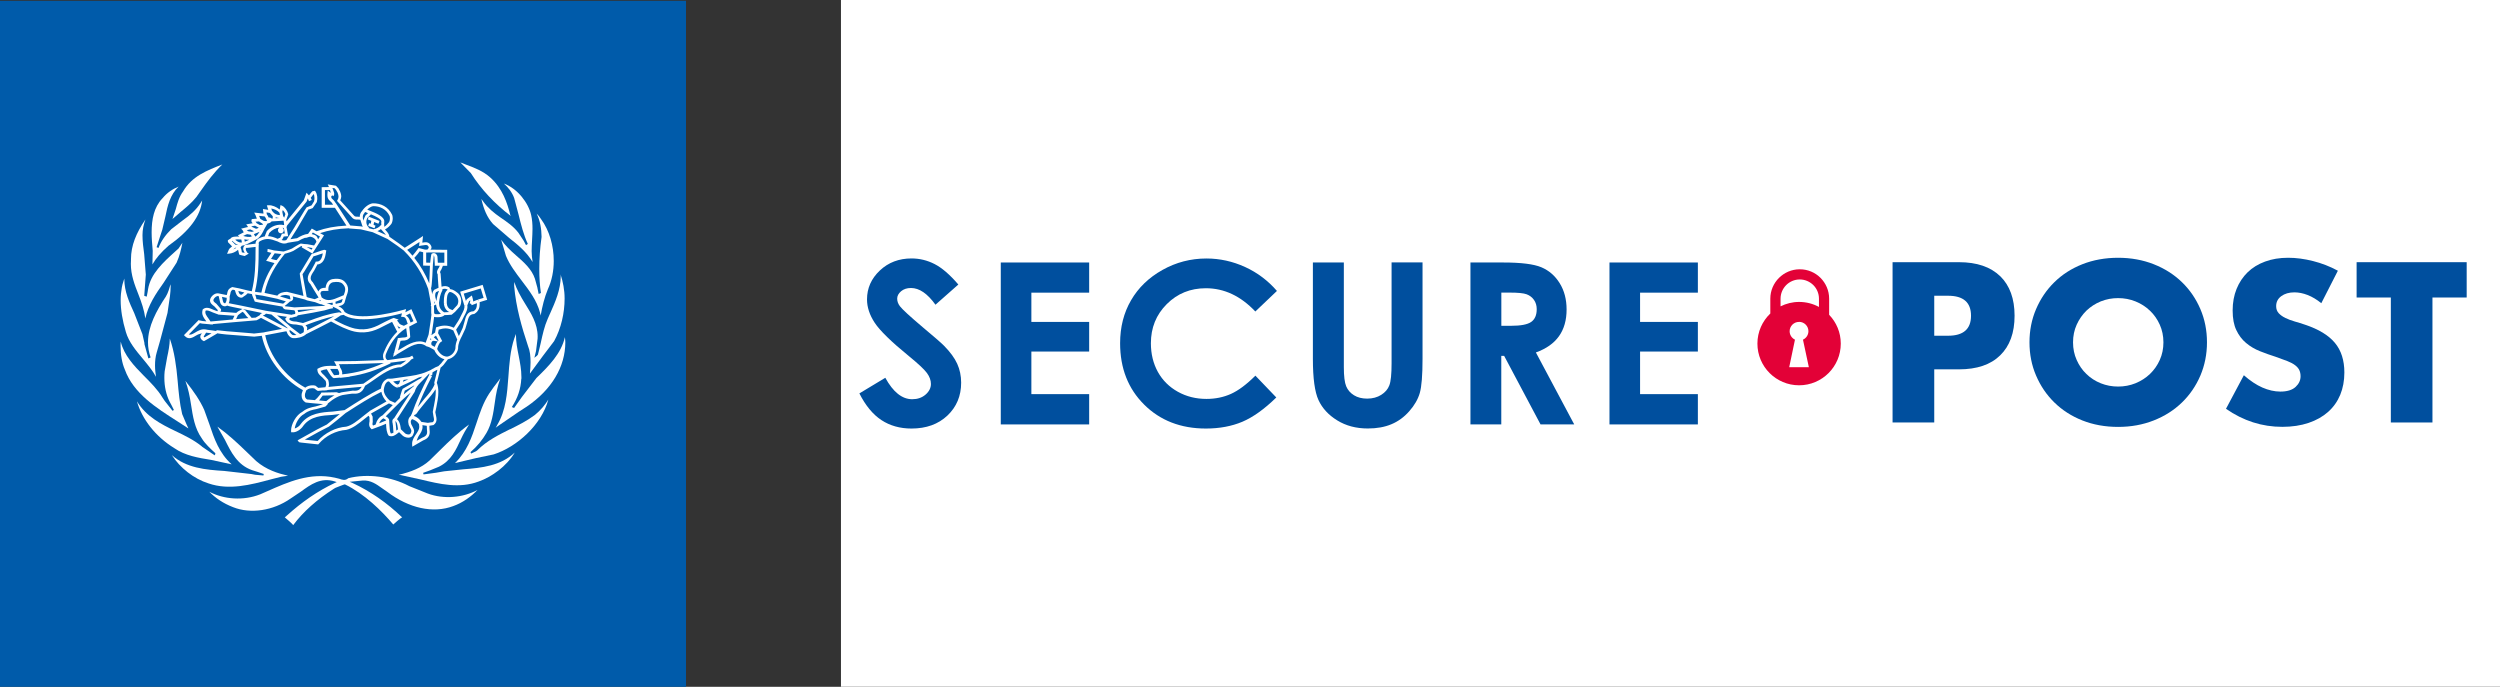 <svg xmlns="http://www.w3.org/2000/svg" id="Layer_2" viewBox="20.11 16.72 412.68 113.37">
  <rect x="20.11" y="16.72" width="412.68" height="113.37" fill="#333333" stroke="none"/>
  <defs>
    <style>
      .cls-1 {
        fill: #005baa;
      }

      .cls-2, .cls-3 {
        fill: #fff;
      }

      .cls-3 {
        fill-rule: evenodd;
      }

      .cls-4 {
        fill: none;
      }

      .cls-5 {
        fill: #004f9e;
      }

      .cls-6 {
        fill: #e30137;
      }
    </style>
  </defs>
  <g id="Layer_1-2" data-name="Layer_1">
    <rect class="cls-4" width="448.12" height="148.93"/>
    <rect class="cls-1" x="20.11" y="16.85" width="113.24" height="113.24"/>
    <path class="cls-2" d="M104.28,87.58c-1.85.92-3.77,1.87-5.39,3.48l-.21.15s-.57.26-.72.34c0,0,0,0,0,.01l-.08.03-.1-.24c1.06-.91,1.99-2.04,2.63-3.16.89-1.51,1.14-3.32,1.39-5.09.18-1.34.44-2.68.91-3.93-.47.61-1.08,1.42-1.08,1.42,0,0-.77,1.09-.76,1.08-.99,1.51-1.56,3.23-2.11,4.9-.76,2.33-1.59,4.72-3.55,6.59.71-.17,3.48-.82,3.48-.82,0,0,2.9-.61,2.91-.61,3.81-1.22,7.89-4.85,9.03-9.06-.56.9-1.27,1.77-2.24,2.56-1.3.97-2.72,1.68-4.1,2.36h0Z"/>
    <path class="cls-2" d="M110.9,68.49l-.38.86c-.55,1.24-.85,2.62-1.14,3.95,0,0-.45,1.92-.48,1.97l-.16.18-.42.33.27-1.11.26-2.04c0-.12.01-.24.01-.35,0-2.13-1.08-3.84-2.12-5.51-.68-1.1-1.33-2.25-1.74-3.5-.01.32-.02.63-.02.63.3,3.58,1.28,6.89,2.28,9.91.34.81.43,1.75.43,2.7,0,.64-.06,1.27-.11,1.88.44-.59,2.15-2.92,2.15-2.92,0,0,1.84-2.42,1.85-2.44,1.15-2.1,1.73-4.62,1.73-7.04,0-1.41-.27-2.75-.67-3.99,0,.09.03.19.03.28,0,2.26-.9,4.27-1.77,6.22h0Z"/>
    <path class="cls-2" d="M108.82,64.22s-.41-1.47-.41-1.49c-.53-1.6-1.86-2.76-3.16-3.89-.89-.77-1.74-1.6-2.41-2.54.29.98.79,2.65.79,2.65.6,1.47,1.62,2.81,2.6,4.1,1.23,1.61,2.5,3.28,3.01,5.24,0,0,.12.51.12.52.26-1.5.62-2.97,1.19-4.35.65-1.4.97-3.02.97-4.67,0-2.49-.72-5.03-2.09-6.89l-.36-.51s-.19-.21-.37-.41c.58,1.18.79,2.51.81,3.85-.26,1.85-.38,3.62-.38,5.29,0,1.39.09,2.72.27,3.97l-.22.09s-.01.02-.03.02h0s-.12.05-.12.05l-.21-1.01h0Z"/>
    <path class="cls-2" d="M101.44,53.65l2.73,2.36c1.45,1.13,2.9,2.34,3.86,3.97-.09-.6-.16-1.2-.16-1.79,0-.63.04-1.25.07-1.86.03-.6.07-1.22.07-1.83,0-.76-.05-1.52-.22-2.27-.45-2.03-2.26-4.39-4.5-5.21.73.65,1.36,1.46,1.7,2.41l.72,2.71c.4,1.63.82,3.32,1.53,4.85l-.19.12-.11.08-.38-.72s-.87-1.32-.88-1.33c-.82-1.07-1.91-1.81-2.97-2.53-1.06-.73-2.07-1.56-2.84-2.64-.03-.05-.07-.1-.11-.15-.06-.09-.13-.17-.19-.26.39,1.72.96,3.06,1.89,4.09h0Z"/>
    <path class="cls-2" d="M104.42,52.36c-.03-.07-.09-.19-.09-.19-.47-1.91-1.26-4.33-3.29-6.15-1.2-1.08-2.67-1.63-4.09-2.16,0,0-.44-.17-.85-.33.63.64,1.72,1.74,1.73,1.76,1.67,2.66,4.01,5.13,6.59,7.08h0Z"/>
    <path class="cls-2" d="M49.83,51.79c.94-.77,1.9-1.56,2.7-2.55l.73-1.03c1.05-1.5,2.17-3.02,3.55-4.34-2.48.96-5.04,1.94-6.49,4.47-.64.86-.92,1.89-1.19,2.89,0,0-.35,1.06-.55,1.64.45-.39,1.26-1.08,1.26-1.08"/>
    <path class="cls-2" d="M46.04,57.56h0l-.08-.03.51-1.59s.43-1.29.43-1.3l.51-2.17c.36-1.8.79-3.61,2.18-4.95-.99.41-1.92,1.02-2.66,1.94h-.01c-1.4,1.47-1.78,3.47-1.78,5.61,0,1,.09,2.03.18,3.06,0,0-.04,1.86-.05,2.24.56-.98,1.38-1.97,2.66-3.09,3.5-2.47,5.28-4.92,5.55-7.47-.05.09-.11.16-.15.24-.03.04-.05.08-.08.12-.74,1.2-1.83,2.12-2.98,2.93l-1.9,1.47c-.97.95-1.7,2.01-2.1,3.08,0,0-.06-.02-.12-.05h0s-.09-.03-.11-.05h0,0Z"/>
    <path class="cls-2" d="M44.06,65.61h0c-.06-.04-.14-.06-.14-.06l.26-3.5-.27-3.38c-.14-1.04-.28-2.1-.28-3.13,0-.9.18-1.76.49-2.6-1.52,2.21-2.39,4.33-2.39,6.56v.27c-.01.17-.02.34-.02.51,0,1.85.63,3.47,1.25,5.04.49,1.25.95,2.56,1.14,3.97.47-2.2,1.72-4.08,3.01-5.88l2.15-3.33c.51-1.13.75-2.22.96-3.29-.3.45-.63.94-.64.95l-.52.47c-2.01,1.82-4.09,3.69-4.51,6.25l-.07.45-.15.78s-.06-.02-.12-.05h0c-.06.04-.08,0-.1-.04-.01,0-.02,0-.03-.01h0s-.01.03-.01.03Z"/>
    <path class="cls-2" d="M43.97,73.43s-.35-1.55-.35-1.55l-1.35-3.47c-.81-1.76-1.64-3.57-1.64-5.64,0-.03,0-.06,0-.08-.15.48-.3.98-.3.98,0,0-.11.5-.11.51-.12.66-.19,1.37-.19,2.1,0,1.59.29,3.35.86,5.25.48,1.65,1.67,3.07,2.81,4.43.79.96,1.61,1.94,2.16,2.96-.08-.58-.16-1.21-.16-1.87,0-.72.07-1.45.28-2.15l.54-1.88,1.24-4.64.16-1.1c.18-1.12.36-2.26.36-3.33,0-.1-.02-.2-.02-.3-.2.68-.39,1.39-.77,2.02-1.57,2.37-2.95,4.9-2.95,7.55,0,.82.14,1.65.43,2.5l-.14.07s-.07.07-.11.04l-.12.05-.67-2.45h.01Z"/>
    <path class="cls-2" d="M51.2,87.41c-.15-.31-.31-.66-.31-.66,0,0-.71-1.68-.71-1.68-.42-1.77-.59-3.68-.75-5.52-.21-2.37-.52-4.75-1.29-6.94-.01,1.07-.22,2.09-.44,3.09l-.41,2.32c-.04.36-.05.71-.05,1.06,0,1.45.3,2.81.89,3.98l.32.6.37.74-.23.13-1.29-1.63s-.37-.54-.37-.55c-.79-1.32-1.95-2.48-3.07-3.6-1.65-1.66-3.28-3.4-3.82-5.64,0,.18-.03.39-.03.57,0,1.61.24,2.97.71,4.05,1.4,3.92,5.24,6.35,8.62,8.5,0,0,1.29.84,1.83,1.19h.02Z"/>
    <path class="cls-2" d="M53.43,90.41c-1.31-1.07-2.87-1.82-4.38-2.54-2.4-1.15-4.82-2.41-6.33-4.9.82,2.93,3.06,5.82,6.17,7.73,1.78,1.24,3.97,1.6,6.09,1.94,0,0,2.66.57,3.37.73-2.04-1.83-2.89-4.24-3.67-6.6l-.86-2.39c-.66-1.49-1.69-3.02-3.11-4.79.47,1.25.73,2.57.93,3.89.3,1.94.6,3.95,1.76,5.57.55.92,1.46,1.75,2.26,2.48,0,0-.02.05-.02.07l.04.03s-.03.02-.06.03c0,0,0,.01,0,.02.02.01.03.02.04.04l-.04.04s-.02,0-.02-.01c-.02.07-.04.14-.04.14l-2.15-1.47h.02Z"/>
    <path class="cls-2" d="M64.83,95.85l1.68-.43.81-.12s.18-.03.34-.05c-1.66-.38-3.6-.98-5.27-2.43l-1.49-1.43c-1.62-1.57-3.18-3.02-4.91-4.25.43.75,1.26,2.2,1.26,2.2,1.01,2.03,2.04,4.13,4.47,4.99l.89.28,1.04.35-.05.25-1.38-.12s-.61-.12-.62-.12l-4.47-.51c-3.11-.19-6.28-.49-8.66-2.62,1.35,2.1,3.61,3.9,6.07,4.68,3.4,1.16,6.91.24,10.29-.67h0Z"/>
    <path class="cls-2" d="M68.51,103.4c1.65-2.21,3.91-4.22,6.73-6.01l.24-.14s1.49-.6,1.56-.58c3.26,1.59,6.08,4.38,7.99,6.63,0,0,1.29-1.17,1.47-1.17-2.49-2.4-5.24-4.31-8.19-5.68l-.48-.2.5-.05s1.67-.16,1.66-.16c1.3-.08,2.27.61,3.21,1.29,0,0,.8.55.81.56,3.62,2.75,7.6,3.61,10.92,2.37,1.56-.56,2.92-1.53,4.01-2.67-2.34,1.28-5.55,1.59-8.21.6,0,0-3.03-1.22-3.05-1.22-3.05-1.62-6.94-2.11-10.08-1.31-.5.45-1.02.26-1.48.09,0,0-.71-.17-.74-.18-4.1-.89-7.69.7-11.16,2.24,0,0-1.15.51-1.16.51-2.77,1.09-5.99.85-8.4-.43,1.02,1.04,2.26,1.91,3.93,2.55,2.88,1.15,6.59.59,9.48-1.42l1.7-1.14c1.63-1.19,3.31-2.41,5.59-1.69l.34.11-.32.14c-2.85,1.33-5.49,3.19-7.89,5.36-.12.11-.24.22-.36.33.08.07,1.37,1.14,1.37,1.29h0Z"/>
    <path class="cls-2" d="M90.02,95.03l-.06-.26,1.12-.4s1.48-.6,1.49-.61c2-1,2.8-2.74,3.64-4.58.38-.82.83-1.62,1.33-2.39-1.76,1.28-3.31,2.77-4.91,4.36,0,0-1.62,1.59-1.62,1.59-1.4,1.26-3.08,1.87-5.08,2.36.11.01.25.03.25.03l3.35.73c3.14.76,6.4,1.55,9.6.34,2.11-.74,4.6-2.49,5.95-4.78-2.31,2.19-5.43,2.53-8.5,2.77,0,0-3.14.33-3.15.33l-1.37.24-2.05.27h.01Z"/>
    <path class="cls-2" d="M106.18,79.26c0-.1,0-.19,0-.29,0-1.23-.23-2.4-.45-3.53-.23-1.12-.45-2.28-.45-3.49,0-.03,0-.07,0-.11-.14.37-.27.73-.27.73-.67,1.97-.83,4.2-.98,6.35-.2,2.74-.41,5.55-1.82,7.91-.08.14-.12.29-.21.43l3.75-2.57s1.33-.86,1.33-.86c4.1-2.79,6.35-6.59,6.35-10.61,0-.28-.04-.57-.07-.85-.6,2.69-2.65,4.77-4.7,6.75l-2.39,3.12-1.3,1.83-.2-.09h-.07s.01-.01.02-.02l-.12-.05c.97-1.48,1.48-3.01,1.56-4.66h.01Z"/>
    <path class="cls-2" d="M81.92,54.43l.18-.46-.32-.13.08-.47.72.28.18-.46-1.77-.7-.18.45.59.23c-.03.13-.06.32-.09.48l-.27-.09-.15.47.53.17.51.21h0ZM60.61,67.92h0,0ZM99.82,63.73l-3.75,1.14.68,2.25.18-.06.04.02-.22.06c.13.43-.17.99-.46,1.53l-.36.72s-.21.36-.21.36c0,0-.57.89-.7,1.07-1.07-.51-1.98-.39-2.79-.11l-.14.05-.16.85-.6.44v-.02l-.24-.08.26.05.32-2.18s.06-.46.1-.8c.04.02.1.04.1.04.52.05,1.18.09,1.66-.35-.18.07,1.14-.04,1.14-.04.12-.08.57-.48.57-.48l.79-.88c.14-.26.22-.58.22-.91,0-.45-.15-.92-.52-1.27l-.17-.13c-.31-.24-.69-.51-1.13-.55-.07-.12-.16-.3-.16-.3-.46-.28-.86-.23-1.27-.1-.03-.45-.16-2.16-.16-2.16-.05-.1-.08-.17-.08-.24,0-.13.08-.26.21-.46l.25-.59h.71v-2.64s-2.15-.02-2.76-.03c.07-.11.17-.18.17-.34,0-.08-.01-.16-.04-.25-.38-.76-.94-.66-1.39-.58,0,0-.05,0-.09.01.01-.11.12-1.1.12-1.1l-.44.3s-2.32,1.48-2.58,1.65c-.19-.14-.95-.71-.95-.71,0,0-1.37-.96-1.58-1.11-.03-.41-.31-.74-.62-1.08,0,0-.06-.07-.11-.12.47-.25.83-.63,1.06-.93.14-.23.22-.59.22-.93,0-.26-.05-.5-.15-.66-.58-1.16-1.76-1.84-3.16-1.8-.62.1-1.3.59-1.74,1.25-.28.3-.39.61-.4.99-.17-.02-.35-.04-.35-.04-.28.01-.46.02-.65-.23-.01-.01-1.98-2.2-2.22-2.46.09-.21.17-.42.17-.61,0-.31-.08-.58-.17-.8,0,0-.3-.57-.3-.57-.05-.05-.4-.43-.4-.43l-1.36-.22.17.36.02.08-1.19.02v3.4h2.19c.51.79,1.52,2.36,1.9,2.94-1.96.12-3.27.35-4.94.93l-.78-.44-.61.87c-.66.07-1.3.4-1.84.73.06-.02-.59.08-1.08.16.36-.57,1.09-1.72,1.09-1.72,0,0,1.85-3.15,1.87-3.19.02.06.72-.23.72-.23.02-.01.68-1,.68-1,.16-.63.07-1.31-.22-1.73l-.09-.13-.42.08c-.06.03-.35.4-.57.69-.06-.07-.4-.45-.4-.45l-.45,1.24s-2.04,2.48-2.85,3.49c-.02-.12-.03-.17-.05-.26.08-.21.33-.89.33-.89l-.03-.14c-.1-.44-.57-1.11-.97-1.28l-.28-.12-.04.25-.09.49c-.54-.45-1.27-.74-1.8-.71l-.32.02s.17.52.23.74c-.27-.04-.88-.14-.88-.14,0,0,.08.57.1.76-.42-.04-1.54-.17-1.54-.17l.2.38s.14.35.24.62c-.29.03-.84.08-.84.08l-.04.18s-.02.08-.02.11c0,.18.12.29.22.39-.34.06-1.08.19-1.08.19l.22.29s.05.08.08.15c-.09.01-.19.03-.19.03l-.95.24.24.24.19.35s.02,0,.02,0c-.1.05-.99.51-.99.51l.24.2s.01.01.02.01c-.11,0-.25-.01-.25-.01h-.23c-.37.02-.79.02-.95.31.01-.02-.22.13-.22.13l-.26.17.02.31s.45.46.68.7c-.17.14-.4.34-.4.34l-.14.2-.29.69.41-.04c.46-.04,1-.27,1.41-.63,0,.02.18.78.18.78.06.07.91.25.91.25l.68-.4-.23-.13c-.18-.26-.27-.46-.27-.62,0-.08.02-.14.07-.2.02.05,1.08-.1,1.08-.1,0,0,.24-.02.47-.05,0,2.93-.08,5.11-.63,7.32-.28-.05-.74-.15-.74-.15.04.01-1.35-.33-1.35-.33l-1.12-.22c-.72.28-.79.73-.85,1.08,0,0-.03.12-.07.24-.12-.02-.25-.04-.25-.04l-1.1-.23c-.57-.1-1.12.36-1.34.84-.05.12-.07.23-.07.33,0,.45.39.73.71.97l.58.62s-.05.11-.07.19c-.22-.08-.64-.24-.64-.24-.6-.27-1.22-.55-1.78-.07-.06.18-.09.36-.09.52,0,.52.29.92.58,1.31,0,0,.07.09.11.15-.3-.03-.62-.06-.62-.06l-.7-.14-.07.1-2.31,2.37.17.18c.62.62,1.27.23,1.84-.12.3-.18.63-.29.95-.37-.07.1-.16.24-.16.24-.07.1-.11.21-.11.33,0,.05,0,.09.02.14.05.21.23.42.47.54l.12.06,1.16-.67,1.1-.65c-.18.05,1.41.21,1.41.21l4.63.36c.08-.02.9-.1,1.25-.14.74,3.57,3.41,7.12,6.78,8.97-.07.2-.18.54-.18.54-.03.14-.03.26-.03.37,0,.51.22.86.67,1.13.07.03,1.47.15,1.47.15,0,0,.88.08,1.41.12-.4.15-1.24.38-1.24.38-.71.14-1.46.29-2.16.87-1.08.55-1.89,2.08-1.89,3.1,0,.03.01.3.01.3h.22c.6.05,1.39-.44,1.8-1.09,1.18-1.57,3.12-1.68,4.83-1.78,0,0,.61-.08,1.19-.15-.4.33-.82.67-.82.67l-1.35,1.08c.06-.04-1.6.81-1.6.81l-3.21,1.79.16.2c.09.13.22.15.46.17l2.79.3.09-.1c1.14-1.32,2.84-2.18,4.54-2.3,1.05-.23,2.03-1.02,2.97-1.78,0,0,.47-.37.71-.56.07.1.15.23.15.23.01.06.01.2.01.33,0,.19,0,.38,0,.38-.03.15-.06.3-.06.48,0,.25.07.51.32.73l.11.1.09-.04,1.48-.55s.48-.2.79-.33c0,.03,0,.08,0,.08.04.73.08,1.41.46,1.91.64.23,1.07-.12,1.45-.42,0,0,.13-.1.24-.18.2.19.62.6.62.6.26.22.78.39,1.18.27.28-.08.48-.28.56-.57.09-.17.12-.32.12-.46,0-.28-.14-.52-.28-.79l-.2-.38c-.04-.15-.07-.29-.07-.4,0-.18.1-.3.2-.43.48.15.88.39,1.16.83v.02c0,.1.04.44.04.44v.02c0,.4-.26.77-.53,1.18-.3.44-.65.94-.65,1.58,0,.03.02.49.02.49l1.8-1.04c.9-.33,1.09-.89,1.09-1.4,0-.19-.03-.37-.04-.54,0,0-.01-.3-.02-.48.24-.04.69-.12.69-.12.39-.3.49-.61.49-.93,0-.2-.04-.42-.09-.63,0,0-.11-.56-.11-.57.01,0,.17-.8.17-.8.16-.84.33-1.68.33-2.51,0-.54-.07-1.06-.26-1.56,0,.15.62-2.45.63-2.48,0,.04.46-.41.46-.41,0,0,.58-.75.74-.96.92-.19,1.56-1,1.69-1.76v-.06c0-.8.32-1.42.66-2.08l.53-1.14.29-.97c.24-.97.4-1.43,1.18-1.47.8-.47.9-1.14.9-1.66,0-.05,0-.18,0-.3l1.24-.38-.75-2.49h0ZM92.08,72.11c.14.27.33.64.42.81-.03.03-.05.06-.08.09-.14-.12-.61-.54-.71-.62.15-.11.23-.17.37-.27h0ZM91.37,73.18c.04-.07.15-.23.33-.2,0,0,.47.06.66.09-.23.29-.4.62-.49.91-.21-.12-.42-.23-.48-.27-.06-.08-.09-.17-.09-.26,0-.1.03-.2.07-.28h0ZM91.17,72.57c.07.05.12.11.16.14-.08.04-.17.07-.25.11l.09-.25ZM91.48,65.41c-.1-.55-.22-1.13-.22-1.13.16-.07.31-3.9.31-3.93l.15-1.51c.05.19.1.29.1.35,0,.04.06,1.16.06,1.16v.24h.83l-.15.31c-.21.31-.47.7-.19,1.14-.04-.1.09,1.66.13,2.18l-.71.33c-.26.27-.32.57-.34.87h.01ZM92.58,64.74c-.23.52-.35,1.05-.43,1.67l-.03-.1c-.09-.27-.18-.59-.18-.87,0-.19.05-.37.17-.51.03,0,.26-.11.47-.2M91.81,66.57l.14-.09-.19.4s-.02-.08-.02-.09.07-.22.07-.22h0ZM92.01,68.59s-.12-.07-.21-.11l-.03-.17-.02-1.17c.12-.02.23-.09.33-.16h.01c.05.53.23,1.07.81,1.53-.33.1-.63.09-.89.07M94.37,64.91c.31.02.63.25.9.47.59.54.58,1.23.33,1.7,0,0-.67.72-.67.72l-.13.12-.22-.1c-.41-.11-.69-.53-.72-1.05v-.3c.02-.62.03-1.27.49-1.56h0ZM93.11,64.69l.05-.11-.05-.11c.36-.13.61-.11.91.07-.6.45-.63,1.25-.64,1.91v.31h.24s-.24.02-.24.02c.04.69.4,1.25.92,1.45-.26,0-.79.03-.88.04-.66-.43-.82-.9-.84-1.55.09-.8.21-1.42.53-2.03h0ZM93.46,58.43v1.66h-1.08c-.02-.29-.05-.88-.05-.88v-.06c0-.21-.15-.47-.36-.59-.2-.11-.43-.08-.63.07-.07.13-.18,1.04-.22,1.46-.14,0-.43-.01-.66-.02,0-.33,0-1.33,0-1.66.02,0,.29,0,.29,0v-.02s.04,0,.04,0c0,0,2.27.02,2.68.03h0ZM91.08,60.58l-.11,2.92c-.65-1.56-1.47-2.96-2.47-4.21l.54-.61s.25-.34.35-.47c.14.04.4.1.57.15v2.2s1.13.03,1.13.03h0ZM89.36,56.65c-.02.17-.07.69-.07.69l.29-.07.45-.06c.46-.08.65-.1.85.27,0,.03,0,.06,0,.08,0,.1-.06.18-.22.36-.11,0-.22,0-.22,0h-.19l-1.04-.27-.07.1-.52.68-.42.5c-.27-.33-.57-.65-.88-.96.48-.31,1.58-1.01,2.05-1.31h0ZM83.82,55.51c-.41-.18-1-.46-1.41-.64.2-.09.39-.19.58-.33l.44.5c.16.18.3.33.39.47h0ZM80.9,54.18c-.08-.09-.32-.38-.32-.82,0-.2.05-.44.19-.69.05-.07.5-.51.57-.57.77.32,1.73.77,1.73,1.19l-.03.23.02.39-.05-.05c-.29.37-.79.64-1.27.71l-.79-.19.09-.02-.13-.18h0ZM81.7,50.75c1.17-.02,2.19.55,2.69,1.56.14.21.1.83-.05,1.07-.24.3-.49.6-.8.78l-.02-.57.03-.26-.25-.02h.25s0-.02,0-.02c0-.84-1.38-1.39-2.49-1.83l-.33-.14c.32-.3.66-.52.97-.57h0ZM80.3,51.81s.05-.07.08-.1c.14.05.31.13.48.2-.21.19-.42.38-.42.38-.17.31-.28.6-.31.86l-.12-.37h0v-.05c-.04-.39.04-.62.32-.92h-.01ZM75.07,50.52h-1.32v-2.42c.22,0,.61,0,.83,0,.03.08.06.17.06.17l.08.29-.51-.38-.04.44c-.03.32-.08.86.41,1.27-.01-.01.28.27.28.27,0,0,.13.19.21.31v.07h0ZM75.56,50.3h0s0-.01,0-.01l-.02-.03-.3-.43s-.34-.33-.34-.33c-.1-.09-.09-.21-.13-.31,0,0,.1-.13.18-.24l.17.17c.11-.1.16-.23.16-.38,0-.21-.1-.45-.18-.67l-.11-.3s0-.02-.01-.03c.18.02.36.05.36.05l.23.27c.05.07.27.47.27.47.1.25.15.47.15.65s-.06.38-.16.55l-.09.15,2.42,2.68c.34.44.74.42,1.05.4l.38.03.29.89.11.27-.26-.06s-1.34-.11-1.8-.15l-2.35-3.64h-.02ZM77.72,54.41v.02l1.95.15s1.92.46,1.96.47l2.45,1.12h0s1.61,1.11,1.61,1.11l1.09.81h-.01c1.79,1.77,3.1,3.83,4.02,6.31l.48,2.54-.05.3h.07v1.16l.04.26-.14,1.09-.32,2.14-.06.21s-.34.93-.44,1.2c-1.32-.64-2.77.18-4.06.97l-.5.29c.16-.58.38-1.42.42-1.58.13-.01.33-.04.33-.04.38,0,.85-.02,1.26-.56,0-.01,0-.05,0-.1,0-.33-.11-1.29-.16-1.65.24-.12,1.32-.69,1.32-.69l-.96-2.19-1,.52c.06-.26.12-.53.12-.53l-.41.12c-.06.02-6.73,1.94-9.36.58l-.36-.21c-.21-.49-.61-.75-1.03-.98.33-.04.72-.1.99-.54.04-.11.3-1.03.3-1.03.15-.38.3-.79.3-1.21s-.16-.87-.64-1.33c-.58-.5-1.4-.43-1.97-.34-.76.17-1.04.83-1.1,1.43-.08,0-.15,0-.15,0-.33-.01-.81.09-1.04.6-.16-.27-.92-1.51-.92-1.51-.25-.23-.36-.45-.36-.69,0-.36.24-.74.57-1.22,0,0,.41-.79.55-1.05.11-.01.24-.02.24-.02.91-.29,1.06-1.31,1.16-1.91l.06-.38-.34-.1-.52.15-1.56.55c-.1.1-1.96,3.22-1.96,3.22v.02c0,.26.46,2.83.61,3.68-.43-.11-2.72-.68-2.72-.68-.6.03-1.24.14-1.59.63-.15-.03-1.69-.36-2.11-.45.58-2.69,1.94-4.71,3.35-6.46.07,0,.91-.27.91-.27l.48-.2s1.24-.76,1.31-.81c0,.01.08.03.16.05l-.09.16,1.77,1.03,1.93-3-.65-.37c1.54-.5,2.78-.71,4.76-.8v.02ZM86.03,70.11l-.38-.49.27-.14-.81-.28c-.18.01-1.51.68-1.51.68-1.51.81-2.81,1.5-4.9,1.08-1.13-.26-2.32-.85-3.47-1.47l.23-.12.96-.63.02.03.39-.08c.14.09.29.18.29.18,2.54,1.31,8.03-.07,9.34-.43-.03.15-.14.59-.14.59h.3c.41.03.52.3.67.81l.12.34c-.05.03-.1.05-.14.07h0s-.23.11-.49.25c-.66-.22-.76-.36-.77-.4M86.22,70.82c-.11.06-.21.11-.27.15-.07-.14-.18-.36-.3-.58.11.18.32.32.57.43M70.55,70.42h-.02c.27-.11.59-.23.59-.23,1.41-.52,2.7-.96,4.16-1.28l-.04.02-.58.33-2.17,1.13-1.71.86.03-.28s.02-.06.02-.09c0-.2-.17-.35-.29-.46M68.2,70.78l-.57-.52-1.79-1.48,1.63.24-.29.31.07.15c.36.77,1.14.79,1.76.81l1,.19h0s.21.3.21.3c.09.09.05.57.03.77-.18.14-.39.24-.6.32l-1.45-1.1h0ZM69.03,72.02c-.19.02-.37.04-.51.02-.25-.02-.56-.4-.67-.74l.16-.07,1.02.78ZM63.52,68.81c.06-.06.14-.1.26-.11.08-.05.17-.13.24-.2l.9.14,2.39,1.99s.14.13.29.25c-.01,0-.03.01-.04.02h-.05,0s-3.99-2.09-3.99-2.09h0ZM70.1,70.04l-1.07-.23c-.59-.02-.97-.1-1.21-.42.08-.08.16-.17.23-.24.19.05.39-.02.55-.08l.48-.11.13-.1s.02-.06.04-.09l2.49-.43,1.96-.39c.14-.05.8-.24.8-.24l.62-.12-.1-.22v-.04s.2.08.2.08l.2.1c.43.21.81.4,1.1.8l-.19.04-.22-.08c-2,.3-3.46.85-5.14,1.47l-.85.31h0ZM68.71,67.46c-.43-.07-1.52-.18-1.52-.18l-.05-.04-.02-.03.36-.28.57-.51v.07c.17-.08.49-.21.45-.6,0-.02-.03-.13-.06-.24.17.04.31.08.31.08l1.69.43.36.15s1.21.26,1.32.29c.24.1.83.32.83.32l.24.03.64.25c-.8.03-5.12.26-5.12.26v.02h0ZM62.24,65.41s-.01-.05-.02-.06c.41.06,1.16.16,1.2.17l2.45.52s.92.27,1.43.43c-.01,0-.28.22-.45.38-.63-.11-4.41-.75-4.44-.76.02,0,.02-.02.02-.04,0-.15-.18-.64-.18-.64h-.01ZM66.34,65.66c.22-.19.6-.24.99-.25.04,0,.3.05.59.12l.12.46.02.15-.17-.02-1.54-.46ZM71.38,63.66c-.05-.05.98,1.62.98,1.62l.34.55h0c-.21.11-.54.24-.63.28l-1.08-.27-.25-.1c-.12-.67-.69-3.75-.69-3.76.05.02,1.81-2.93,1.82-2.96,0,.05,1.37-.43,1.37-.43,0,0,.09-.03.15-.05-.08.51-.22,1.16-.77,1.34-.03,0-.26.02-.26.02h-.13s-.08.2-.08.2l-.57,1.06c-.5.73-1.12,1.63-.19,2.49M74.3,64.5c0-.47.2-1.06.77-1.19.73-.11,1.24-.05,1.55.22.69.65.5,1.22.23,1.92l-.66.27c-1.13.49-2.02.86-2.98.1l-.21-.64c.04-.42.25-.45.71-.43l.62-.02-.02-.24h0ZM76.68,66.06l-.15.52c-.12.14-.3.17-.64.21l-.36.1-.05-.35c.3-.1.59-.23.89-.35l.29-.12ZM74,66.72c.33.06.67.04,1.01-.04l.04.34-.18.04c-.21-.08-.57-.22-.88-.34h0ZM74.16,67.3v.02h-.02s.02-.02.02-.02h0ZM73.06,66.32s-.03.07-.04.1h-.03l-.21-.07.2-.08s.05.04.08.05M72.29,67.73c-.36.07-.66.12-.66.12l-2.29.4c-.02-.12-.05-.25-.12-.36l3.07-.16ZM87.13,68.8c.22-.11.51-.25.67-.35.14.31.44,1.01.56,1.28-.1.05-.28.14-.47.24l-.1-.26c-.11-.35-.31-.7-.67-.91M65.53,59.63s-.42-.1-.68-.17c.13-.2.4-.62.6-.93l1.11.12c-.27.33-.53.66-.78,1.01l-.25-.03h0ZM70.78,57.5h.04l.88.17c-.07.11-.14.21-.17.27-.15-.08-.46-.27-.75-.43M71.76,55.1c.25.14.87.5,1.16.66-.05.07-.18.29-.3.46-.1-.2-.13-.42-.34-.58-.23-.18-.47-.22-.71-.27.09-.13.12-.17.18-.27h0ZM67.43,54.17l.06-.21,3.22-3.95s.11-.29.21-.53h.01s.18.45.18.45l.46-.2-.16-.36.47-.62c.08.11.14.38.14.66,0,.18-.02.37-.07.55l-.41.66-.82.33c-.14.13-1.98,3.26-1.98,3.26l-1.35,2.12c-.27.13-.54.1-.81,0l.09-.05c.08-.09.21-.36.28-.52.17-.01.73-.05.73-.05l-.28-1.54h0ZM66.45,55.24c.28,0,.51-.23.51-.51,0-.18-.1-.34-.25-.42.08,0,.18.03.26.05.04.23.11.65.16.9-.16.01-.48.03-.48.03,0,0-.26.61-.28.66-.03-.02-.42.19-.42.19-.56-.24-1.06-.42-1.59-.44l.03-.08.17-.45c.47-.52,1.06-.82,1.67-.88-.09.07-.18.17-.24.32-.03.39.19.62.48.62h0ZM66.79,51.38c.19.2.37.46.43.7-.01.05-.12.36-.2.57l-.17-.26-.14-.7c.02-.11.06-.24.08-.3h0ZM66.24,51.83l.08.4c-.51-.02-.91-.18-1.31-.71-.05-.14-.09-.29-.12-.38.47.08,1.02.3,1.35.69M66.24,52.71c-.17.01-.39.02-.62.04,0-.06-.01-.11-.01-.17.21.08.42.11.62.13h0ZM64.66,51.88c.13.15.46.51.48.54,0,0-.01.06-.01.12s0,.17,0,.25c-.06,0-.12,0-.18,0-.16-.16-.38-.18-.51-.18l-.12-.26-.17-.26c-.02-.14-.04-.27-.04-.31.12.02.34.06.55.09M63.81,52.47l.12.17.26.53-.15.06-.26-.04c-.12,0-.15,0-.22-.07h-.01c-.08-.04-.15-.09-.22-.12l-.25-.16c-.07-.17-.14-.36-.2-.49.22.02.61.07.91.1h0ZM62.84,53.26l.28.18c.23.12.36.21.41.37-.09,0-.41.04-.53.06-.17-.11-.4-.24-.53-.31-.04-.1-.12-.18-.19-.24.14-.01.36-.04.56-.05h0ZM63.13,54.67l-.05.09-.08-.02s.09-.05.12-.07h0ZM62.2,53.97c.15.09.57.31.63.34-.1.03-.3.14-.32.15,0,0-.1,0-.17.01l-.69-.32s-.03-.05-.03-.07c.16-.03.4-.08.59-.11h0ZM62.95,55c-.17.27-.36.54-.64.75,0,0-.03.01-.05.02l-.24-.4.93-.38ZM61.42,54.59c.1.05.36.17.62.29-.15.05-.3.1-.3.1v.02l-.67-.11c-.07-.1-.18-.15-.25-.18.01,0,.31-.06.59-.12h0ZM61.81,55.68l-.03.02.02-.11.02.1h0ZM60.63,55.47l.28-.1c.14.02.47.08.6.1.05.07.11.19.17.28h-.02c-.4.18-.98.03-1.41-.08.17-.09.39-.19.39-.19M61.25,56.3c-.24.12-.49.23-.73.32l-.08-.4c.26.05.53.09.8.08M58.62,57.89c.08-.07.21-.18.33-.28.05,0,.11.02.17.02-.14.1-.31.18-.49.26h0ZM59.46,57.18c-.06-.01-.35-.05-.51-.07-.19-.19-.44-.44-.57-.58.03-.02.05-.04.08-.06.34.36.67.6,1.01.71h0ZM58.94,56.28c.13-.01.27-.04.27-.04h.3c.17,0,.31.03.44.02l.09.47s-.1.03-.15.03c-.35,0-.69-.23-.95-.48M62.3,56.95l-.46.04-1.3.18c-.2.21-.29.42-.29.65,0,.18.13.4.24.61-.03,0-.05.02-.05.02,0,0-.4-.08-.41-.08,0,0,0-.01,0-.03,0-.1-.07-.39-.07-.39l-.14-.39.2-.27c.54-.07,1.22-.43,1.88-.78l.66-.34c.63-.47.9-1.04,1.16-1.59l.54-.96c.3-.05.53-.15.68-.35.06,0,1.46-.09,1.98-.12l.04.26.05.4s-.02.05-.02.07c-1.01-.22-2.05.12-2.83.98,0,.01-.27.66-.27.66l-.07.22c-.35.06-.72.19-1.15.43-.21.2-.39.44-.38.78h0ZM62.83,57.17v-.27h-.04c0-.12.07-.23.18-.34,1.12-.62,1.77-.4,2.84-.02l.1.04h.02c.36.19,1.03.54,1.7.21l1.68-.27c.42-.24.85-.46,1.26-.59l-.07.09.7-.21c.18-.05.51.05.76.24.24.18.36.4.38.6-.14.22-.26.41-.38.59l-1.08-.2-.54-.04-.58-.08c-.18.03-1.46.82-1.46.83-.01,0-.47.19-.47.19l-.91.3-1.57-.18-.27-.07-.79-.18-.04.49s.6.13.66.15c-.23.35-.87,1.33-.87,1.33l.24.05,1.14.32c-.97,1.4-1.76,2.97-2.17,4.88l-1.06-.15c.58-2.34.62-4.58.62-7.68h0ZM59.54,64.77l.9.23-.1.1-.34.28c-.26,0-.4-.14-.52-.51l-.03-.11c.05,0,.09.02.09.02M58.01,65.68l.12-.45c.05-.32.1-.54.41-.7,0,.01.16.05.35.1l.12.39c.08.24.28.85,1.01.85v-.25l.02.25.67-.46.29-.28c.2.04.51.1.7.14l.05.23.42,1.01c.13.07,4.19.76,4.56.82.06.12.12.26.19.31l.05.04.18.11,1.55.15c.09.13.16.28.16.43,0,.06-.03.12-.05.18-.17.03-.38.07-.38.07-.18.07-.24.09-.33.04-.06-.02-3.58-.56-4.09-.64l-4.19-.87-1.95-.38c.14-.32.18-.69.14-1.1h0ZM60.61,67.94s-.32-.16-.41-.21c.87.18,2.68.56,3.21.67-.17.05-.33.15-.43.36l-.67.39s-.25.01-.66.04l-.43-.51s-.6-.73-.61-.74h0ZM61.09,69.23c-.74.06-1.61.14-2,.17l.29-.64.37-.29.39-.28.23.17.41.54.32.32M57.27,65.84l.26.03c.02.35-.05.65-.23.9-.08.01-.12.01-.15,0-.11-.04-.19-.16-.23-.31,0,0-.09-.42-.17-.74.27.06.52.11.52.11M55.84,66.87c-.42-.31-.58-.46-.48-.72.14-.31.52-.6.75-.56-.01,0,.03,0,.1.02l.22.96c.07.31.26.56.53.66.22.09.47.06.66-.08,0,0-.01,0-.01.01,0,.07,2.11.48,2.11.48,0,0,.17.04.42.08l-.73.4-.3.25-1.38-.11-1.24-.08c.03-.06.05-.11.05-.11l.07-.15-.02-.17-.77-.9h.01ZM54.04,68.02c.23-.14.58,0,1.18.27l.91.34h0v.02s2.31.17,2.68.19c-.1.21-.22.46-.29.62l-3.66.33-.33-.49c-.38-.51-.61-.85-.49-1.28h0ZM54.77,71.89s-.67.38-.91.52c-.05-.05-.12-.09-.13-.13.02-.06.26-.44.4-.65l.89.11c-.14.09-.24.15-.24.15M63.76,71.58l-1.73.2c.09-.02-4.47-.38-4.47-.38l-1.6-.17s-.14.06-.25.12l-.51-.08-.78-.1-.38-.07c-.7-.11-1.27.24-1.76.54-.49.29-.76.38-1,.29.35-.36,1.66-1.71,1.82-1.87.14.03.38.08.38.08l1.27.11v.02h.12s.41.02.41.02l-.05-.07,3.66-.33,2.63-.22.02.02v-.02l.93-.08c.08-.02.55-.3.72-.4.17.1,2.39,1.25,3.48,1.82-.77.14-2.32.44-2.92.55h0ZM63.86,72.07l3.34-.64s.1,0,.2-.02c.17.56.6,1.1,1.11,1.13.54.04,1.57-.11,2.17-.68-.08.05,2.08-1.04,2.08-1.04,0,0,1.81-.94,2-1.03,1.26.7,2.59,1.37,3.88,1.67,2.27.45,3.71-.32,5.23-1.13,0,0,.59-.3.96-.48.04.07.63,1.22.85,1.63-1.12,1.1-1.82,2.42-2.23,3.45-.18.4-.15.86.04,1.23l-4.71.16-3.53.04.16.27.23.45s.01.02.03.04c-.16,0-.34,0-.34,0-.9-.03-1.82-.06-2.7.42l-.13.07v.15c.02.61.44.94.8,1.24l.57.6c.05.2.09.37.09.54,0,.15-.06.32-.14.5-.61.06-1.12.11-1.17.11-.19-.14-.46-.36-.46-.36-.5-.16-1.1-.03-1.44.15-.02,0-.14.09-.25.17-3.26-1.77-5.89-5.19-6.61-8.64h0ZM84.54,76.59c.45-.05.97-.12.97-.12-.04,0,.95-.12,1.65-.23-.24.2-.55.42-.94.65-1.56-.06-3.25,1.15-4.89,2.31l-1.24.86-4.19.38s-.77.08-1.56.15c.05-.16.07-.3.07-.44,0-.24-.05-.47-.12-.72-.02-.05-.71-.81-.71-.81-.26-.21-.45-.42-.54-.68.33-.15.66-.23,1.01-.27l.13.21c.34.59.68,1.13,1.02,1.26.36-.02.72-.05,1.06-.09v.04l1.57-.18v-.04c2.38-.36,4.38-1.02,6.76-2.17l-.05-.1h0ZM74.61,77.62c.22,0,.45,0,.68,0h.54c.28.46.34.72.23.97-.26.02-.51.05-.78.07-.1-.07-.51-.77-.67-1.04h0ZM76.59,78.53c.08-.43-.11-.82-.36-1.21,0-.01,0-.02,0-.04,0-.19-.11-.32-.2-.44.6,0,2.71-.03,2.71-.03l4.73-.17c-2.34,1.04-4.37,1.61-6.89,1.88M72.1,82.77h0l-1.3-.11c-.24-.15-.36-.35-.36-.67,0-.08.01-.16.02-.26,0,0,.14-.38.2-.57l.31-.21c.23-.12.69-.21,1.04-.1l.42.32.16.08.92-.09v.03l.61-.05.03-.04,1.83-.18,3.84-.35c-.43.69-.89.67-1.5.64l-1.49.22c-.22.02-.48.08-.75.18h0s-.4-.14-.4-.14c-.08,0-2.4.05-2.4.05h-.11l-.12.21-.58.69-.36.33h0ZM72.76,82.83h.02s.39-.54.59-.81c.11,0,1.38-.04,1.95-.05-.45.25-.91.57-1.35.96l-1.2-.11h0ZM81.12,84.56l.02.02-.22.16-.93.73c-.9.73-1.82,1.48-2.73,1.68-1.74.12-3.49,1.02-4.72,2.37-.16-.02-1.81-.2-2.12-.23.76-.43,2.3-1.28,2.3-1.28l1.68-.87c.05-.04,1.33-1.05,1.33-1.05l1.46-1.21h0s.25-.15.25-.15c1.86-1.21,3.78-2.43,5.62-3.33.11.62.46,1.18.84,1.59l-2.79,1.58h0ZM85.76,80.72l.03-.24.13.21.4-.24,1.43-.66,1.5-.76c.19-.05.39-.09.57-.14-.03.03-.05.05-.05.05l-.38.38-.03-.05-2.79,1.64c-.11.15-.47,1.42-.47,1.42l.1.03-.14.12s-.32.32-.74.74l-.88-.39c-.39-.35-1-1.03-.98-1.78.07-.48.21-1.12.7-1.37.01,0,.09.01.18.02l.16.17c.36.37.76.79,1.26.85h0ZM85.01,79.69c.18-.02.72-.11,1.17-.17-.08.21-.16.44-.19.54l-.24.15c-.25-.07-.5-.28-.74-.52M86.61,79.76c.04-.12.09-.24.12-.32.06-.01.1-.02.1-.02.24-.03.47-.06.71-.09l-.93.42h0ZM88.5,80.33s-.05.09-.07.13l-1.53,1.25-.15.14c.09-.32.18-.65.18-.66.02.03.85-.44,1.57-.86h0ZM81.69,86.97c-.05-.08-.1-.15-.1-.25,0-.11.03-.24.05-.38,0,0-.02-.85-.02-.87,0,.04-.16-.29-.26-.49.03-.01,2.76-1.56,2.96-1.67.11.05.42.18.63.28l-1.7,1.7c-.54.26-.95.81-1.14,1.51-.18.07-.34.13-.42.16h0ZM82.88,86.52s-.08.03-.19.07c.16-.38.41-.66.71-.82l.08.05c.22.11.33.19.38.3l-.97.4h0ZM84.93,86.66l.05.36c0,.06.05.8.08,1.12-.16.1-.31.15-.45.11-.16-.29-.19-.9-.23-1.55l-.02-.41v-.07s-.01-.04-.01-.07l-.02-.23h-.03c-.1-.24-.33-.37-.51-.48.38-.38,2.6-2.59,2.6-2.59-.02.02.86-.78.86-.78l.67-.55c-.62.95-2.51,3.87-2.75,4.23-.41.26-.3.67-.23.92h0ZM85.53,87.79l-.06-.74c0,.08-.05-.52-.05-.52-.05-.18-.06-.26-.04-.3.24.16.32.53.39,1.1l.03.27-.27.2h0ZM88.12,84.94l-.21.44c-.4.35-.51.84-.33,1.49.01.03.23.45.23.45.2.35.28.52.13.83-.05.17-.12.23-.24.27-.24.07-.59-.05-.71-.16,0,0-.53-.51-.71-.68l-.04-.31c-.07-.52-.22-1.04-.6-1.35.17-.27,2.91-4.5,2.91-4.5.19-.68.52-1.1.96-1.54.04-.05.56-.57.56-.57l.87-.91s0,.02.05,0c-.01.06-.03.15-.03.2-1.29,2.46-2.13,4.36-2.84,6.33h0ZM89.82,88.96s-.51.29-.93.53c.11-.28.18-.57.36-.84.3-.45.61-.9.61-1.47v-.04s-.01-.12-.02-.24l.72.11.02.52c.02.17.04.33.04.48,0,.39-.15.71-.8.95h0ZM91.71,83.83l-.16.88c0,.08.11.7.11.7.05.24.09.42.09.57,0,.18-.06.31-.21.43-.04-.02-.79.11-.79.11h-.01l-1.07-.16c-.33-.49-.73-.81-1.22-.98l.08-.16c.28-.09.43-.33.55-.54l.26-.34c.06-.07,1.21-1.49,1.21-1.49.53-.6,1.07-1.21,1.46-1.88.01.14.03.28.03.42,0,.81-.16,1.63-.32,2.43h0ZM91.79,79.9c.03.08.04.17.06.26-.33.86-1.02,1.64-1.68,2.39,0,0-.97,1.2-1.11,1.38.61-1.57,1.33-3.16,2.36-5.12l-.28-.15h.31l.03-.21.03-.27.58-.33.22-.09c-.2.8-.52,2.15-.52,2.15h0ZM93.02,76.61l-.54.54-.53.22-.39.23v-.02l-.38.23-.55.24c-1.19.54-2.49.71-3.87.89,0,0-1.85.27-1.86.27-.01,0-.33.02-.33.02h-.46c-.82.33-1.04,1.06-1.13,1.64-1.91.92-3.89,2.2-5.82,3.44l-.17.11h-.02l-1.96.24c-1.73.11-3.88.24-5.21,2-.27.43-.68.68-1.04.79.12-.84.72-1.97,1.57-2.4.66-.54,1.31-.67,1.99-.8l1.5-.42.14-.14c.09-.06.23-.17.27-.37.94-.82,1.94-1.35,2.7-1.43.09-.03,1.32-.19,1.32-.19.76.04,1.61.08,2.14-1.33-.1.12,1.2-.78,1.2-.78,1.58-1.12,3.2-2.27,4.73-2.25.88-.49,1.37-.88,1.66-1.27.16-.08.41-.21.41-.21l-.23-.43s-.46.24-.47.24c0-.01-2.34.32-2.34.32-.05.02-1.22.18-1.27.18-.02-.03-.22-.19-.22-.19-.08-.12-.11-.27-.11-.42s.03-.31.09-.44c.53-1.34,1.53-3.14,3.32-4.24l.18,1.38c-.22.17-.48.18-.83.19l-.74.09v.12l-.61,2.31-.11.2.05.03-.11.43.4-.26.09.04.09-.16.96-.57c1.32-.81,2.69-1.65,3.82-.9l.1.07s0,0,.02,0l.15.1.02-.04c.15.06.34.14.43.17h0s.73.41.73.41c.29.68.89,1.34,1.68,1.53l-.47.57h0ZM95.29,74.23c-.1.57-.61,1.25-1.37,1.36h-.04c-.75-.04-1.34-.66-1.61-1.27l.04-.12c.11-.34.27-.84.6-1.05l.2-.12-.69-1.32c.03-.14.08-.42.11-.57.82-.27,1.54-.33,2.41.13l.65,1.51c-.17.42-.3.87-.3,1.37v.07h0ZM98.28,68.1c-1.07.02-1.29.89-1.52,1.81l-.27.93-.5,1.08c-.05.09-.09.18-.14.27l-.45-1.05.75-1.15.22-.37s.35-.71.35-.71c.32-.59.64-1.2.53-1.79.08-.19.29-.67.3-.7.01,0,.1-.06.18-.11,0,.02.02.06.02.06-.02,0-.11.45-.11.45l.24.05.09.23.86-.33v.16c0,.45-.07.87-.55,1.16h0ZM99.09,66.42h-.03l-.09-.23-.77.3.02-.11c0-.12-.12-.54-.12-.54l-.1-.35-.83.62s-.09.15-.15.29c-.14-.43-.3-.99-.36-1.21.38-.11,2.43-.74,2.81-.85.1.32.37,1.23.47,1.55-.3.09-.93.28-.93.28l.08.24h0ZM67.12,102.11c.12-.12.24-.22.36-.34-.12.12-.25.21-.37.33,0,0,0,.01.01.01h0ZM44.87,75.78l-.11.05s.08-.01.11-.05M109.16,65.17h0s.02,0,.03-.01h-.03s0,.01,0,.01ZM55.62,91.74s.02.01.02.02l.04-.04s-.03-.02-.04-.04c0,.02-.01.04-.02.07h0ZM44.19,65.65h0s-.07-.02-.1-.04c.02.04.04.07.1.04M46.16,57.6h0s0,0,0,0h0ZM102.01,87.28c.09-.14.13-.29.21-.43-.1.17-.18.33-.29.49l.09-.06h0ZM104.73,84.01h.07l-.05-.02s-.01.01-.01.02M104.8,83.9s-.01.02-.02.02v-.02s.01,0,.02,0"/>
    <rect class="cls-2" x="158.93" y="16.72" width="273.86" height="113.36"/>
    <g>
      <path class="cls-5" d="M178.3,63.69l-3.77,3.33c-1.32-1.84-2.67-2.76-4.04-2.76-.67,0-1.21.18-1.64.54-.42.36-.64.76-.64,1.21s.15.87.46,1.27c.41.53,1.66,1.68,3.73,3.43,1.94,1.62,3.12,2.65,3.53,3.07,1.03,1.04,1.76,2.04,2.19,2.99.43.95.65,1.99.65,3.12,0,2.19-.76,4-2.27,5.43-1.52,1.43-3.49,2.14-5.93,2.14-1.9,0-3.56-.47-4.97-1.4-1.41-.93-2.62-2.4-3.63-4.4l4.28-2.58c1.29,2.36,2.77,3.54,4.44,3.54.87,0,1.61-.25,2.2-.76.59-.51.89-1.1.89-1.76,0-.61-.22-1.21-.67-1.82-.45-.61-1.44-1.53-2.97-2.78-2.91-2.37-4.79-4.21-5.64-5.5s-1.27-2.58-1.27-3.86c0-1.85.71-3.44,2.12-4.77,1.41-1.33,3.16-1.99,5.23-1.99,1.33,0,2.6.31,3.81.93s2.51,1.74,3.92,3.38Z"/>
      <path class="cls-5" d="M185.31,60.05h14.59v4.98h-9.54v4.83h9.54v4.89h-9.54v7.03h9.54v5h-14.59v-26.73Z"/>
      <path class="cls-5" d="M230.89,64.75l-3.56,3.39c-2.42-2.56-5.14-3.84-8.17-3.84-2.55,0-4.7.87-6.45,2.62-1.75,1.75-2.62,3.9-2.62,6.46,0,1.78.39,3.36,1.16,4.75.77,1.38,1.87,2.47,3.29,3.26s2.99,1.18,4.72,1.18c1.48,0,2.83-.28,4.05-.83,1.22-.55,2.57-1.55,4.03-3.01l3.45,3.6c-1.97,1.93-3.84,3.26-5.6,4.01-1.76.74-3.76,1.12-6.01,1.12-4.15,0-7.56-1.32-10.2-3.95-2.65-2.63-3.97-6.01-3.97-10.13,0-2.66.6-5.03,1.81-7.1,1.2-2.07,2.93-3.74,5.18-5,2.25-1.26,4.67-1.89,7.26-1.89,2.2,0,4.33.47,6.37,1.4,2.04.93,3.8,2.26,5.28,3.97Z"/>
      <path class="cls-5" d="M236.83,60.05h5.11v17.28c0,1.49.13,2.54.39,3.16.26.62.69,1.11,1.29,1.48.6.37,1.32.55,2.17.55.9,0,1.67-.21,2.32-.62.65-.41,1.1-.93,1.34-1.57.25-.64.37-1.85.37-3.64v-16.65h5.11v15.94c0,2.69-.15,4.55-.45,5.6-.3,1.04-.88,2.05-1.74,3.02-.85.97-1.84,1.69-2.95,2.15-1.11.47-2.41.7-3.89.7-1.94,0-3.62-.45-5.06-1.34s-2.46-2-3.08-3.34c-.62-1.34-.93-3.6-.93-6.79v-15.94Z"/>
      <path class="cls-5" d="M262.85,60.05h5.39c2.95,0,5.05.26,6.31.79,1.25.53,2.26,1.4,3.02,2.63.76,1.22,1.14,2.67,1.14,4.34,0,1.76-.42,3.23-1.26,4.41s-2.11,2.07-3.81,2.68l6.33,11.88h-5.56l-6.01-11.32h-.47v11.32h-5.09v-26.73ZM267.94,70.5h1.59c1.62,0,2.73-.21,3.34-.64.61-.43.91-1.13.91-2.11,0-.58-.15-1.09-.45-1.52-.3-.43-.71-.74-1.21-.93-.51-.19-1.44-.28-2.79-.28h-1.39v5.49Z"/>
      <path class="cls-5" d="M285.79,60.05h14.59v4.98h-9.54v4.83h9.54v4.89h-9.54v7.03h9.54v5h-14.59v-26.73Z"/>
    </g>
    <g>
      <g>
        <path class="cls-5" d="M350.29,62.32c-1.58-1.54-3.85-2.32-6.82-2.32h-10.95v26.46h6.88v-8.77h4.07c2.97,0,5.25-.77,6.82-2.32,1.58-1.54,2.37-3.72,2.37-6.53s-.79-4.98-2.37-6.53ZM341.68,72.14h-2.28v-6.6h2.28c2.53,0,3.79,1.1,3.79,3.3s-1.26,3.3-3.79,3.3Z"/>
        <path class="cls-5" d="M383.33,67.74c-.73-1.7-1.74-3.18-3.04-4.44-1.3-1.26-2.85-2.25-4.65-2.96-1.8-.71-3.77-1.07-5.89-1.07s-4.12.36-5.91,1.07-3.33,1.7-4.61,2.96c-1.29,1.26-2.29,2.74-3.02,4.44-.73,1.7-1.09,3.53-1.09,5.49s.36,3.8,1.09,5.49c.73,1.7,1.73,3.18,3.02,4.44,1.29,1.26,2.82,2.25,4.61,2.96,1.79.71,3.76,1.07,5.91,1.07s4.09-.36,5.89-1.07c1.8-.71,3.35-1.7,4.65-2.96,1.3-1.26,2.31-2.74,3.04-4.44.72-1.7,1.09-3.53,1.09-5.49s-.36-3.79-1.09-5.49ZM376.63,76.14c-.4.89-.94,1.66-1.63,2.32-.69.66-1.49,1.16-2.39,1.53-.9.36-1.85.54-2.86.54s-1.96-.18-2.86-.54c-.9-.36-1.69-.87-2.37-1.53-.68-.65-1.22-1.43-1.61-2.32-.4-.89-.6-1.86-.6-2.91s.2-2.02.6-2.91c.4-.89.94-1.66,1.61-2.32.68-.65,1.47-1.16,2.37-1.53.9-.36,1.85-.54,2.86-.54s1.96.18,2.86.54c.9.36,1.7.87,2.39,1.53.69.65,1.23,1.43,1.63,2.32.4.89.6,1.86.6,2.91s-.2,2.02-.6,2.91Z"/>
        <path class="cls-5" d="M403.29,66.77c-.75-.61-1.5-1.06-2.25-1.35-.75-.29-1.47-.44-2.18-.44-.89,0-1.61.21-2.18.63s-.84.97-.84,1.65c0,.47.14.85.42,1.16.28.3.65.57,1.11.79.46.22.97.42,1.54.58.57.16,1.14.34,1.7.53,2.25.75,3.89,1.75,4.93,3,1.04,1.25,1.56,2.88,1.56,4.89,0,1.36-.23,2.58-.68,3.68-.46,1.1-1.12,2.04-2,2.82-.88.78-1.95,1.39-3.23,1.82-1.28.43-2.72.65-4.33.65-3.35,0-6.44-.99-9.3-2.98l2.95-5.54c1.03.91,2.05,1.59,3.05,2.03,1.01.44,2,.67,2.98.67,1.12,0,1.96-.26,2.51-.77.55-.51.82-1.1.82-1.75,0-.4-.07-.74-.21-1.03-.14-.29-.37-.56-.7-.81-.33-.25-.75-.47-1.28-.68s-1.16-.44-1.91-.7c-.89-.28-1.76-.59-2.61-.93-.85-.34-1.61-.79-2.28-1.35-.67-.56-1.21-1.27-1.61-2.12-.41-.85-.61-1.93-.61-3.25s.22-2.5.65-3.56c.43-1.06,1.04-1.98,1.82-2.74.78-.76,1.74-1.35,2.88-1.77,1.13-.42,2.4-.63,3.81-.63,1.31,0,2.68.18,4.1.54,1.43.36,2.8.89,4.11,1.6l-2.74,5.37Z"/>
        <polygon class="cls-5" points="421.64 65.83 421.64 86.46 414.77 86.46 414.77 65.83 409.12 65.83 409.12 60 427.29 60 427.29 65.83 421.64 65.83"/>
      </g>
      <path class="cls-6" d="M322.05,68.68v-2.66c0-1.34-.55-2.55-1.42-3.43-.88-.88-2.09-1.42-3.43-1.42s-2.55.55-3.43,1.42c-.88.88-1.43,2.09-1.43,3.43v2.45c-1.31,1.25-2.13,3.01-2.13,4.97,0,3.8,3.08,6.88,6.88,6.88s6.88-3.08,6.88-6.88c0-1.85-.73-3.52-1.92-4.76ZM314.03,66.02c0-.87.36-1.66.93-2.24.57-.57,1.37-.93,2.24-.93s1.66.36,2.24.93c.57.57.93,1.37.93,2.24v1.37c-.97-.53-2.09-.83-3.28-.83-1.1,0-2.14.27-3.06.73v-1.26Z"/>
      <path class="cls-3" d="M317.09,69.85c.85,0,1.54.69,1.54,1.54,0,.62-.37,1.16-.9,1.4l.97,4.54h-3.24l.95-4.54c-.52-.25-.88-.78-.88-1.39,0-.85.69-1.54,1.54-1.54"/>
    </g>
  </g>
</svg>